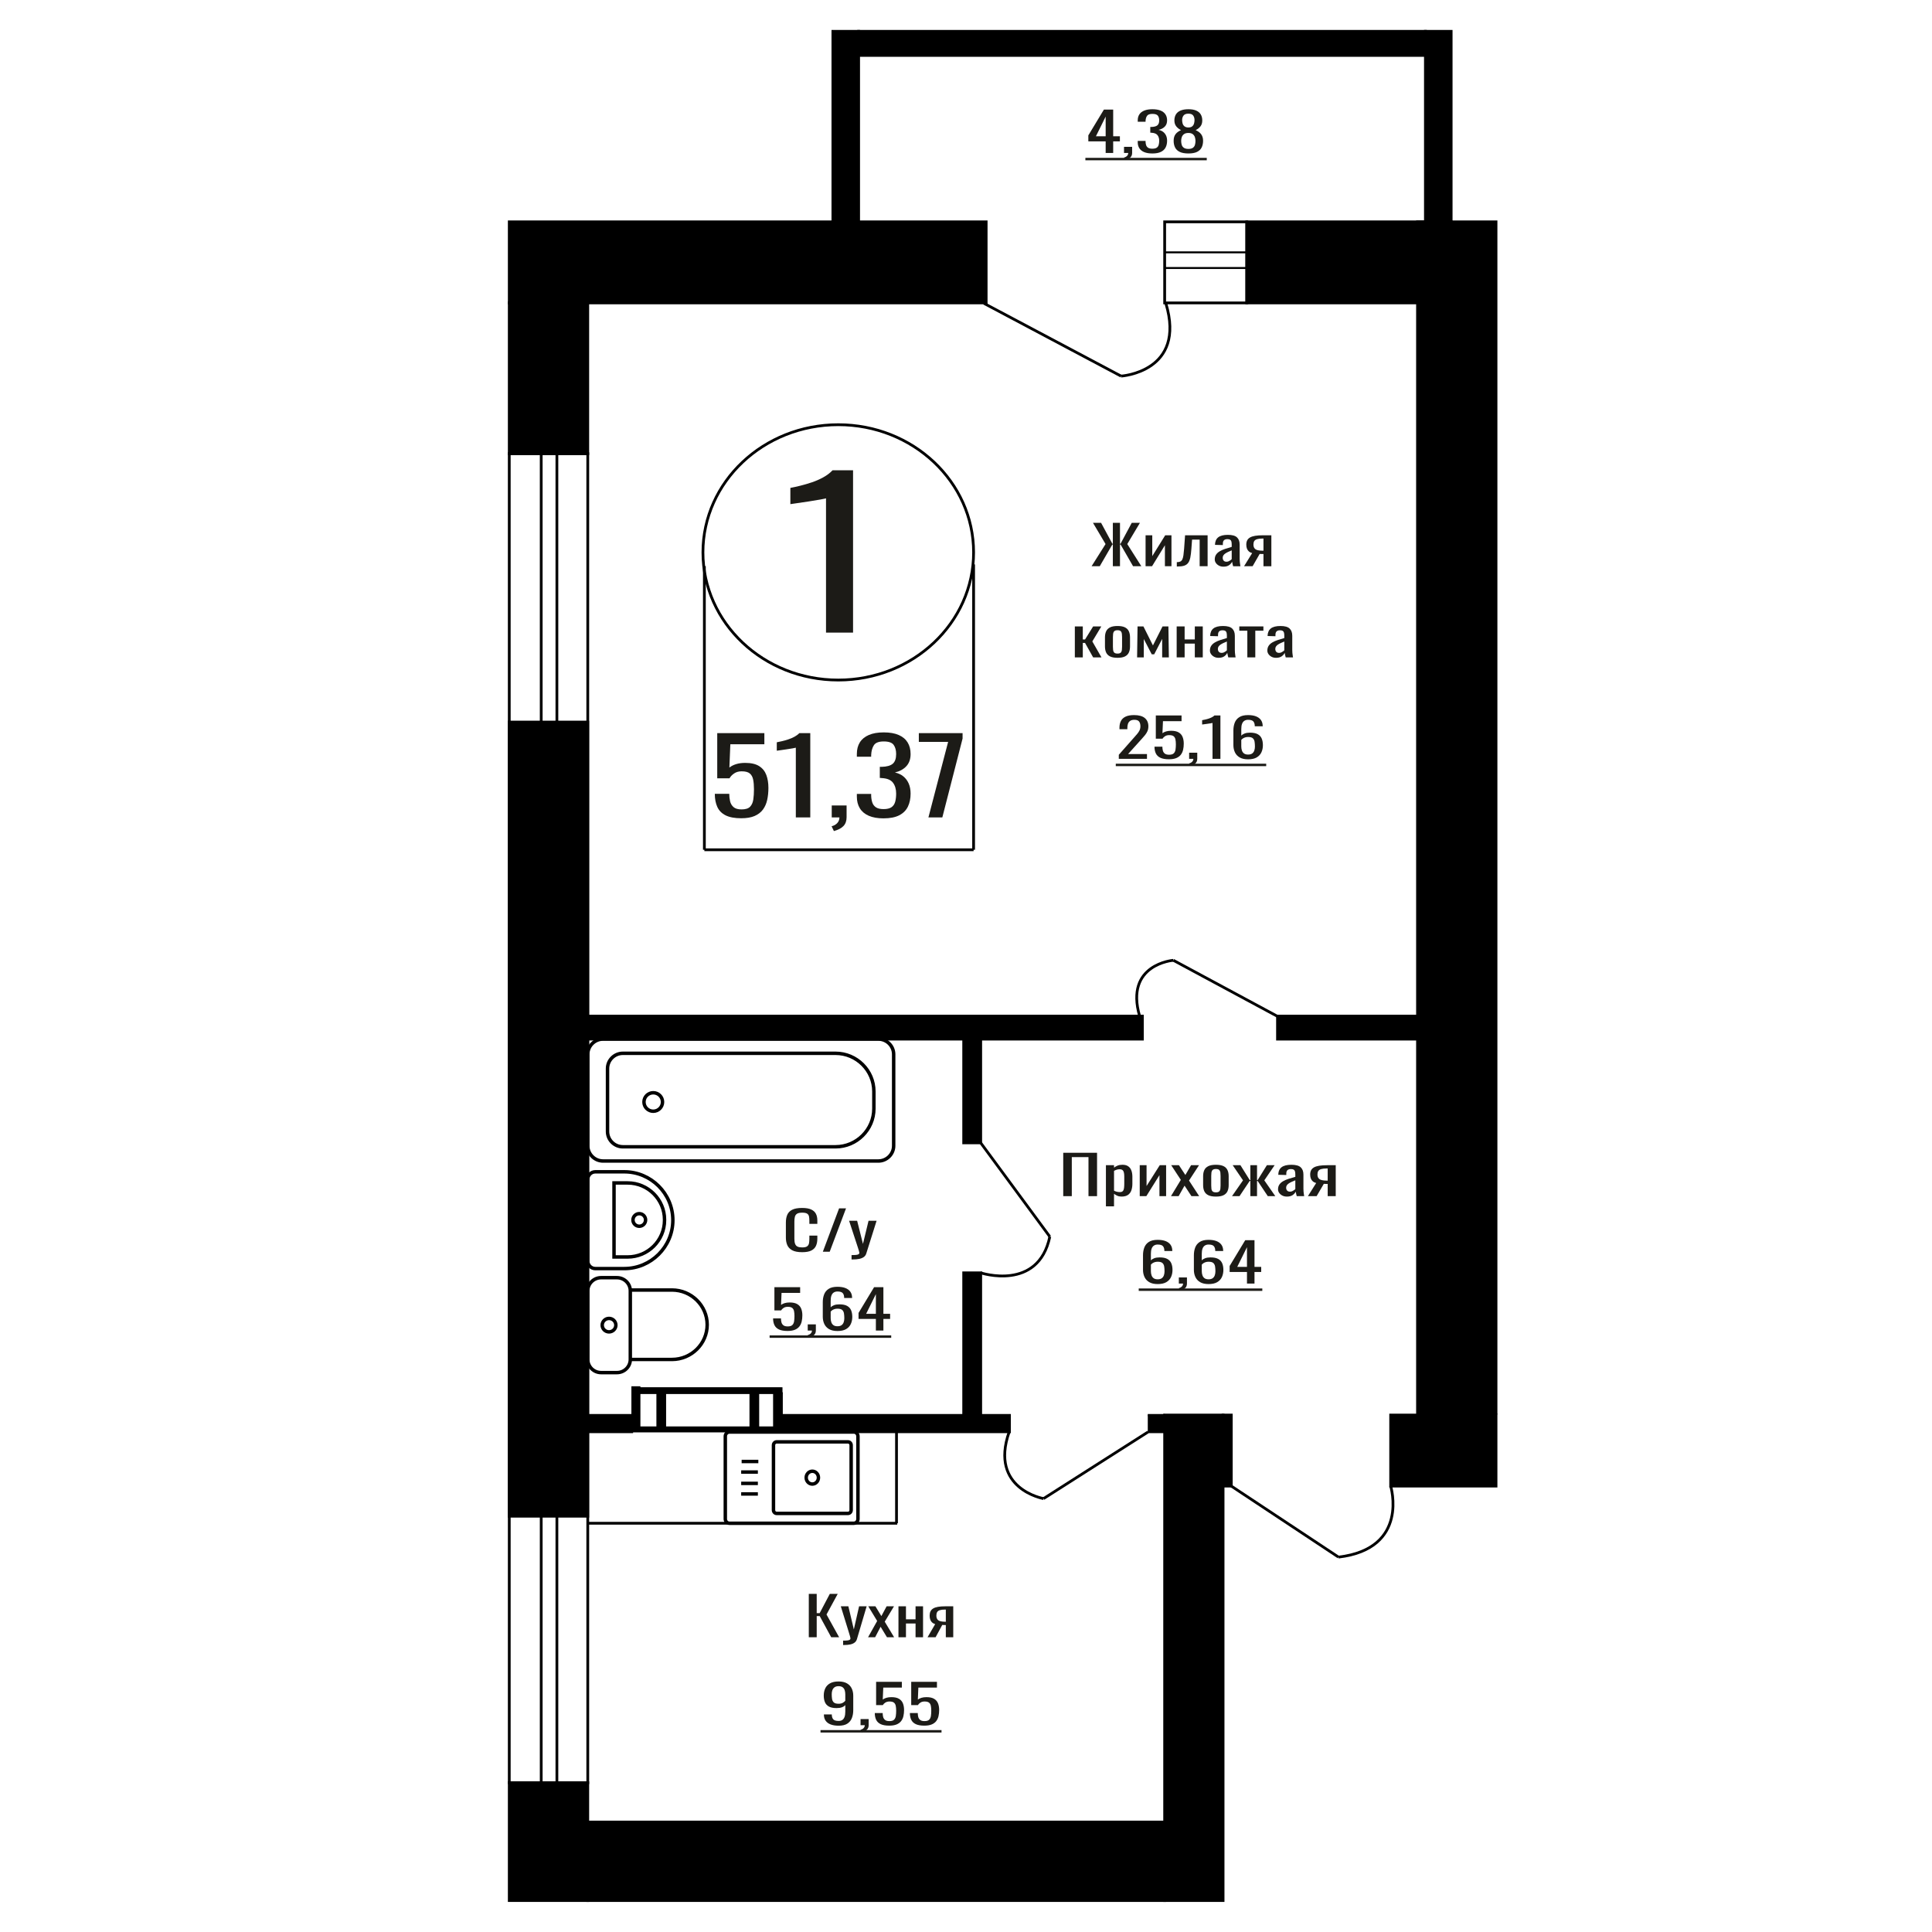 <?xml version="1.0" encoding="UTF-8"?>
<!DOCTYPE svg PUBLIC "-//W3C//DTD SVG 1.1//EN" "http://www.w3.org/Graphics/SVG/1.1/DTD/svg11.dtd">
<!-- Creator: CorelDRAW 2019 -->
<svg xmlns="http://www.w3.org/2000/svg" xml:space="preserve" width="140mm" height="140mm" version="1.1" style="shape-rendering:geometricPrecision; text-rendering:geometricPrecision; image-rendering:optimizeQuality; fill-rule:evenodd; clip-rule:evenodd"
viewBox="0 0 14000 14000"
 xmlns:xlink="http://www.w3.org/1999/xlink">
 <defs>
  <style type="text/css">
   <![CDATA[
    .str1 {stroke:black;stroke-width:25;stroke-miterlimit:22.926}
    .str0 {stroke:black;stroke-width:20;stroke-miterlimit:22.926}
    .fil1 {fill:none}
    .fil3 {fill:black}
    .fil2 {fill:#1C1B17}
    .fil0 {fill:#1C1B17;fill-rule:nonzero}
   ]]>
  </style>
 </defs>
 <g id="Слой_x0020_1">
  <polygon class="fil0" points="5860.81,11864.17 5860.81,11549.84 5918.17,11549.84 5918.17,11689.54 5939.49,11689.54 6013.1,11549.84 6070.47,11549.84 5989.24,11699.24 6080.62,11864.17 6023.26,11864.17 5940,11710.89 5918.17,11710.89 5918.17,11864.17 "/>
  <path id="1" class="fil0" d="M6109.54 11920.44l0 -31.82c13.2,0 23.69,-0.45 31.48,-1.36 7.78,-0.91 13.37,-2.59 16.76,-5.05 3.38,-2.45 5.07,-5.88 5.07,-10.28 0,-2.33 -1.19,-7.5 -3.56,-15.52 -2.37,-8.02 -4.9,-16.56 -7.61,-25.61l-58.88 -190.93 54.82 0 39.6 167.64 38.07 -167.64 54.83 0 -70.06 236.72c-3.05,10.86 -8.63,19.47 -16.75,25.8 -8.13,6.34 -18.53,10.93 -31.22,13.78 -12.69,2.85 -28.01,4.27 -45.94,4.27l-6.61 0z"/>
  <polygon id="2" class="fil0" points="6290.27,11864.17 6356.26,11746.2 6291.8,11639.87 6343.57,11639.87 6386.72,11710.89 6424.8,11639.87 6478.09,11639.87 6411.09,11751.24 6479.11,11864.17 6427.34,11864.17 6381.15,11788.11 6341.55,11864.17 "/>
  <polygon id="3" class="fil0" points="6510.6,11864.17 6510.6,11639.87 6564.92,11639.87 6564.92,11734.17 6634.46,11734.17 6634.46,11639.87 6688.77,11639.87 6688.77,11864.17 6634.46,11864.17 6634.46,11764.44 6564.92,11764.44 6564.92,11864.17 "/>
  <path id="4" class="fil0" d="M6721.27 11864.17l55.34 -95.07c-9.48,-2.85 -17.18,-7.12 -23.11,-12.81 -5.91,-5.69 -10.23,-12.68 -12.93,-20.96 -2.71,-8.27 -4.07,-17.59 -4.07,-27.94 0,-11.9 2.02,-22.12 6.09,-30.65 4.06,-8.54 10.49,-15.53 19.3,-20.96 8.79,-5.43 20.47,-9.44 35.02,-12.03 14.56,-2.59 32.49,-3.88 53.82,-3.88l56.85 0 0 224.3 -53.82 0 0 -88.48c-5.41,0 -9.98,-0.06 -13.7,-0.19 -3.72,-0.13 -7.78,-0.33 -12.19,-0.58l-48.22 89.25 -58.38 0zm126.41 -112.54c0.67,0 1.78,0 3.29,0 1.52,0 2.46,0 2.79,0l0 -88.09c-0.33,0 -1.27,0 -2.79,0 -1.51,0 -2.45,0 -2.78,0 -15.91,0 -28.52,1.49 -37.82,4.47 -9.31,2.97 -15.83,7.63 -19.56,13.97 -3.71,6.33 -5.57,14.81 -5.57,25.41 0,14.75 4.3,25.75 12.94,32.99 8.63,7.24 25.13,10.99 49.5,11.25z"/>
  <path class="fil0" d="M5985.58 4584.1l0 -973.05c-1.23,0.96 -14.96,3.87 -41.23,8.71 -26.26,4.84 -55.88,9.68 -88.85,14.52 -32.98,4.84 -62.29,9.2 -87.94,13.07 -25.65,3.88 -39.08,5.81 -40.3,5.81l0 -117.64c20.76,-3.87 44.88,-9.19 72.37,-15.97 27.47,-6.78 55.56,-15.01 84.26,-24.69 28.71,-9.68 56.19,-21.78 82.45,-36.31 26.25,-14.52 48.54,-31.46 66.87,-50.83l148.38 0 0 1176.38 -196.01 0z"/>
  <polygon class="fil0" points="7704.57,8667.77 7704.57,8353.44 7949.61,8353.44 7949.61,8667.77 7887.53,8667.77 7887.53,8384.87 7766.66,8384.87 7766.66,8667.77 "/>
  <path id="1" class="fil0" d="M8013.91 8741.5l0 -298.03 58.78 0 0 17.85c6.95,-5.69 15.38,-10.6 25.27,-14.74 9.89,-4.14 21.61,-6.21 35.16,-6.21 16.49,0 29.58,3.04 39.29,9.12 9.71,6.08 16.95,13.71 21.7,22.89 4.76,9.19 7.88,18.5 9.35,27.94 1.46,9.44 2.19,17.53 2.19,24.26l0 54.32c0,15.79 -2.19,30.73 -6.6,44.83 -4.38,14.09 -12.36,25.48 -23.89,34.14 -11.54,8.67 -27.76,13 -48.62,13 -11.36,0 -21.44,-2 -30.23,-6.01 -8.78,-4.01 -16.67,-8.6 -23.62,-13.78l0 90.42 -58.78 0zm101.09 -103.22c10.25,0 17.58,-2.65 21.97,-7.96 4.4,-5.3 7.15,-12.48 8.24,-21.54 1.1,-9.05 1.66,-19.01 1.66,-29.88l0 -54.32c0,-9.32 -0.74,-17.92 -2.21,-25.81 -1.46,-7.89 -4.58,-14.16 -9.33,-18.82 -4.77,-4.66 -12.28,-6.99 -22.53,-6.99 -7.7,0 -15.02,1.17 -21.99,3.5 -6.95,2.32 -12.99,5.04 -18.12,8.15l0 143.58c5.49,2.84 11.72,5.24 18.68,7.18 6.96,1.94 14.83,2.91 23.63,2.91z"/>
  <polygon id="2" class="fil0" points="8258.94,8667.77 8258.94,8443.47 8308.39,8443.47 8308.39,8594.43 8403.98,8443.47 8450.14,8443.47 8450.14,8667.77 8401.79,8667.77 8401.79,8515.65 8306.74,8667.77 "/>
  <polygon id="3" class="fil0" points="8485.29,8667.77 8556.72,8549.8 8486.95,8443.47 8542.99,8443.47 8589.68,8514.49 8630.9,8443.47 8688.58,8443.47 8616.06,8554.84 8689.69,8667.77 8633.65,8667.77 8583.65,8591.71 8540.8,8667.77 "/>
  <path id="4" class="fil0" d="M8811.12 8670.87c-23.44,0 -41.95,-3.36 -55.5,-10.09 -13.55,-6.72 -23.16,-16.29 -28.84,-28.71 -5.68,-12.42 -8.52,-27.04 -8.52,-43.85l0 -65.2c0,-16.81 2.84,-31.43 8.52,-43.85 5.68,-12.42 15.29,-21.99 28.84,-28.71 13.55,-6.73 32.06,-10.09 55.5,-10.09 23.43,0 41.84,3.36 55.22,10.09 13.37,6.72 22.89,16.29 28.57,28.71 5.68,12.42 8.51,27.04 8.51,43.85l0 65.2c0,16.81 -2.83,31.43 -8.51,43.85 -5.68,12.42 -15.2,21.99 -28.57,28.71 -13.38,6.73 -31.79,10.09 -55.22,10.09zm0 -30.65c11.36,0 19.31,-2.33 23.9,-6.99 4.57,-4.65 7.32,-10.8 8.24,-18.43 0.92,-7.63 1.38,-15.59 1.38,-23.87l0 -70.23c0,-8.54 -0.46,-16.56 -1.38,-24.06 -0.92,-7.51 -3.67,-13.65 -8.24,-18.44 -4.59,-4.78 -12.54,-7.18 -23.9,-7.18 -11.35,0 -19.41,2.4 -24.18,7.18 -4.76,4.79 -7.6,10.93 -8.51,18.44 -0.92,7.5 -1.37,15.52 -1.37,24.06l0 70.23c0,8.28 0.45,16.24 1.37,23.87 0.91,7.63 3.75,13.78 8.51,18.43 4.77,4.66 12.83,6.99 24.18,6.99z"/>
  <polygon id="5" class="fil0" points="8927.59,8667.77 9007.26,8553.29 8932.53,8443.47 8988.58,8443.47 9056.16,8551.35 9060.55,8551.35 9060.55,8443.47 9108.9,8443.47 9108.9,8551.35 9113.3,8551.35 9180.33,8443.47 9236.37,8443.47 9161.66,8553.29 9241.31,8667.77 9186.93,8667.77 9113.3,8557.56 9108.9,8557.56 9108.9,8667.77 9060.55,8667.77 9060.55,8557.56 9055.61,8557.56 8981.99,8667.77 "/>
  <path id="6" class="fil0" d="M9324.83 8670.87c-12.44,0 -23.43,-2.52 -32.96,-7.56 -9.53,-5.05 -17.03,-11.52 -22.53,-19.41 -5.49,-7.89 -8.24,-16.23 -8.24,-25.03 0,-13.97 3.3,-25.74 9.89,-35.31 6.59,-9.57 15.66,-17.66 27.2,-24.25 11.53,-6.6 24.9,-12.36 40.11,-17.27 15.2,-4.92 31.23,-9.7 48.08,-14.36l0 -15.91c0,-9.05 -0.74,-16.56 -2.21,-22.51 -1.46,-5.95 -4.49,-10.41 -9.06,-13.39 -4.58,-2.97 -11.44,-4.46 -20.6,-4.46 -8.06,0 -14.56,1.3 -19.51,3.88 -4.94,2.59 -8.51,6.28 -10.71,11.06 -2.21,4.79 -3.3,10.41 -3.3,16.88l0 11.26 -58.24 -1.56c0.73,-24.83 8.79,-43.14 24.18,-54.91 15.38,-11.77 39.19,-17.65 71.43,-17.65 31.49,0 53.84,6.08 67.02,18.24 13.19,12.15 19.78,29.75 19.78,52.77l0 102.45c0,6.98 0.27,13.71 0.82,20.18 0.56,6.47 1.29,12.48 2.2,18.04 0.92,5.57 1.74,10.8 2.48,15.72l-53.85 0c-1.1,-4.14 -2.48,-9.38 -4.12,-15.72 -1.65,-6.33 -2.84,-12.09 -3.57,-17.27 -3.66,8.8 -10.71,17.01 -21.15,24.65 -10.45,7.63 -24.82,11.44 -43.14,11.44zm23.08 -35.7c5.86,0 11.35,-1.16 16.48,-3.49 5.14,-2.33 9.71,-4.98 13.75,-7.95 4.02,-2.98 6.77,-5.37 8.24,-7.18l0 -63.65c-9.16,3.63 -17.77,7.25 -25.83,10.87 -8.05,3.62 -15.1,7.44 -21.15,11.45 -6.05,4.01 -10.8,8.54 -14.29,13.58 -3.48,5.04 -5.22,10.8 -5.22,17.27 0,9.05 2.38,16.17 7.15,21.34 4.76,5.18 11.71,7.76 20.87,7.76z"/>
  <path id="7" class="fil0" d="M9477.57 8667.77l59.89 -95.07c-10.25,-2.85 -18.59,-7.12 -25,-12.81 -6.4,-5.69 -11.07,-12.68 -14,-20.96 -2.94,-8.27 -4.41,-17.59 -4.41,-27.94 0,-11.9 2.2,-22.12 6.6,-30.65 4.39,-8.54 11.36,-15.53 20.88,-20.96 9.52,-5.43 22.16,-9.44 37.91,-12.03 15.75,-2.59 35.17,-3.88 58.24,-3.88l61.54 0 0 224.3 -58.25 0 0 -88.48c-5.86,0 -10.8,-0.06 -14.83,-0.19 -4.03,-0.13 -8.42,-0.33 -13.19,-0.58l-52.19 89.25 -63.19 0zm136.81 -112.54c0.73,0 1.93,0 3.57,0 1.65,0 2.66,0 3.02,0l0 -88.09c-0.36,0 -1.37,0 -3.02,0 -1.64,0 -2.66,0 -3.01,0 -17.22,0 -30.87,1.49 -40.94,4.47 -10.08,2.97 -17.13,7.63 -21.16,13.97 -4.02,6.33 -6.03,14.81 -6.03,25.41 0,14.75 4.65,25.75 14,32.99 9.34,7.24 27.2,10.99 53.57,11.25z"/>
  <ellipse class="fil1 str0" cx="6074.41" cy="4002.72" rx="980.65" ry="925.11"/>
  <line class="fil1 str0" x1="5104.15" y1="4102.38" x2="5104.15" y2= "6157.77" />
  <line class="fil1 str0" x1="7055.07" y1="4089.65" x2="7055.07" y2= "6157.76" />
  <line class="fil1 str0" x1="5104.15" y1="6157.76" x2="7055.07" y2= "6157.76" />
  <path class="fil0" d="M5371.54 5929.4c-47.62,0 -85.45,-7.04 -113.51,-21.11 -28.05,-14.08 -48.11,-34.44 -60.17,-61.09 -12.07,-26.64 -18.1,-58.31 -18.1,-95.01l104.69 0c0,18.1 1.96,35.82 5.88,53.16 3.9,17.35 12.22,31.67 24.95,42.99 12.71,11.31 32.13,16.96 58.22,16.96 28.7,0 49.24,-6.41 61.64,-19.23 12.39,-12.82 20.22,-30.16 23.47,-52.03 3.27,-21.87 4.91,-46.63 4.91,-74.28 0,-27.65 -1.96,-51.15 -5.88,-70.51 -3.92,-19.35 -12.07,-34.19 -24.46,-44.49 -12.39,-10.31 -31.97,-15.46 -58.71,-15.46 -21.52,0 -39.79,5.15 -54.79,15.46 -15,10.3 -26.09,21.99 -33.27,35.06l-89.03 0 0 -327.28 341.47 0 0 80.69 -246.56 0 -6.85 168.92c13.04,-10.56 29.18,-18.85 48.43,-24.88 19.24,-6.04 41.25,-9.05 66.04,-9.05 43.06,0 76.82,7.79 101.27,23.37 24.46,15.59 41.74,36.96 51.86,64.1 10.11,27.15 15.16,58.32 15.16,93.51 0,31.17 -2.93,60.21 -8.8,87.1 -5.88,26.9 -16.14,50.28 -30.83,70.13 -14.67,19.86 -34.73,35.32 -60.16,46.38 -25.44,11.06 -57.74,16.59 -96.87,16.59z"/>
  <path id="1" class="fil0" d="M5766.83 5923.37l0 -505.25c-0.65,0.5 -7.99,2.01 -22,4.52 -14.03,2.51 -29.86,5.03 -47.47,7.54 -17.6,2.52 -33.26,4.78 -46.97,6.79 -13.68,2.01 -20.86,3.02 -21.52,3.02l0 -61.09c11.09,-2.01 23.98,-4.77 38.65,-8.29 14.68,-3.52 29.69,-7.8 45.01,-12.82 15.33,-5.03 30.01,-11.31 44.03,-18.86 14.02,-7.54 25.93,-16.33 35.72,-26.39l79.25 0 0 610.83 -104.7 0z"/>
  <path id="2" class="fil0" d="M6042.76 6022.16l-16.64 -34.69c17.62,-4.53 31.48,-12.44 41.59,-23.76 10.12,-11.31 15.16,-24.76 15.16,-40.34l-55.76 0 0 -86.72 107.62 0 0 85.21c0,26.65 -7.49,47.89 -22.49,63.72 -15.02,15.84 -38.16,28.03 -69.48,36.58z"/>
  <path id="3" class="fil0" d="M6402.83 5930.16c-43.05,0 -78.92,-6.29 -107.62,-18.86 -28.7,-12.56 -50.23,-30.66 -64.59,-54.29 -14.35,-23.63 -21.53,-51.53 -21.53,-83.71l0 -20.36 103.73 0c0,2.01 0,4.15 0,6.41 0,2.26 0,4.65 0,7.17 0.64,18.09 3.42,34.43 8.31,49.01 4.89,14.58 13.7,26.14 26.42,34.69 12.71,8.55 31.15,12.82 55.28,12.82 25.45,0 44.69,-4.65 57.73,-13.95 13.05,-9.3 21.85,-22.5 26.42,-39.59 4.56,-17.09 6.85,-36.7 6.85,-58.82 0,-32.18 -7.67,-58.44 -22.99,-78.81 -15.34,-20.36 -42.24,-31.54 -80.73,-33.55 -1.95,-0.51 -4.4,-0.76 -7.33,-0.76 -2.94,0 -5.39,0 -7.35,0l0 -80.69c1.96,0 4.24,0 6.85,0 2.61,0 4.89,0 6.85,0 37.19,-1 63.93,-8.54 80.24,-22.62 16.31,-14.08 24.46,-37.45 24.46,-70.13 0,-27.65 -6.04,-49.77 -18.1,-66.36 -12.07,-16.6 -36.05,-24.89 -71.92,-24.89 -35.88,0 -59.69,9.17 -71.43,27.52 -11.74,18.35 -18.25,41.86 -19.56,70.51 0,2.01 0,4.15 0,6.41 0,2.27 0,4.4 0,6.41l-103.73 0 0 -20.36c0,-32.68 7.18,-60.58 21.53,-83.7 14.36,-23.13 36.04,-40.98 65.07,-53.55 29.04,-12.56 65.07,-18.85 108.12,-18.85 43.71,0 79.91,6.29 108.61,18.85 28.7,12.57 50.23,30.55 64.58,53.92 14.35,23.38 21.52,51.41 21.52,84.09 0,36.7 -10.27,66.11 -30.81,88.23 -20.56,22.12 -48.11,37.2 -82.69,45.24 24.13,5.53 44.53,15.09 61.16,28.66 16.64,13.57 29.51,30.79 38.64,51.66 9.13,20.86 13.7,45.12 13.7,72.77 0,36.2 -6.52,67.74 -19.56,94.64 -13.06,26.9 -33.92,47.76 -62.63,62.59 -28.7,14.83 -66.53,22.25 -113.5,22.25z"/>
  <polygon id="4" class="fil0" points="6727.67,5923.37 6870.53,5375.89 6658.21,5375.89 6658.21,5312.54 6975.22,5312.54 6975.22,5351.75 6828.46,5923.37 "/>
  <path class="fil0" d="M8388.96 9304.86c-24.94,0 -45.23,-4.59 -60.92,-13.77 -15.67,-9.19 -27.15,-21.61 -34.46,-37.26 -7.3,-15.65 -10.95,-33.05 -10.95,-52.19l0 -105.94c0,-20.44 3.21,-39.07 9.61,-55.88 6.42,-16.82 17.36,-30.27 32.87,-40.36 15.49,-10.09 36.78,-15.14 63.85,-15.14 22.44,0 41.42,2.98 56.91,8.93 15.49,5.95 27.43,14.62 35.8,26 8.37,11.38 12.74,25.22 13.1,41.52 0,0.52 0.08,1.23 0.26,2.14 0.18,0.9 0.27,1.74 0.27,2.52l-57.72 0c0,-15.26 -3.37,-26.91 -10.15,-34.93 -6.76,-8.02 -19.59,-12.03 -38.47,-12.03 -10.33,0 -19.24,2.4 -26.71,7.18 -7.48,4.79 -13.1,12.1 -16.84,21.93 -3.74,9.83 -5.61,22.51 -5.61,38.03l0 47.73c5.7,-6.47 13.8,-11.71 24.32,-15.72 10.51,-4.01 23.42,-6.01 38.73,-6.01 23.87,0 42.58,3.75 56.12,11.25 13.53,7.5 23.14,18.05 28.84,31.63 5.7,13.58 8.55,29.56 8.55,47.92 0,18.89 -3.56,36.09 -10.68,51.62 -7.12,15.52 -18.52,27.87 -34.21,37.06 -15.67,9.18 -36.5,13.77 -62.51,13.77zm0 -34.53c12.82,0 22.8,-2.66 29.92,-7.96 7.13,-5.3 12.2,-12.35 15.23,-21.15 3.03,-8.8 4.54,-18.37 4.54,-28.72 0,-12.41 -0.79,-23.93 -2.4,-34.53 -1.6,-10.61 -5.79,-19.08 -12.55,-25.42 -6.77,-6.34 -18.35,-9.51 -34.74,-9.51 -7.84,0 -14.95,1.04 -21.37,3.11 -6.42,2.07 -11.94,4.72 -16.57,7.95 -4.62,3.24 -8.37,6.66 -11.22,10.28l0 46.96c0,10.61 1.52,20.44 4.55,29.49 3.02,9.06 8.09,16.24 15.23,21.54 7.11,5.3 16.92,7.96 29.38,7.96z"/>
  <path id="1" class="fil0" d="M8550.86 9352.21l-9.08 -17.85c9.62,-2.33 17.18,-6.41 22.7,-12.23 5.52,-5.82 8.29,-12.74 8.29,-20.76l-30.46 0 0 -44.63 58.79 0 0 43.85c0,13.72 -4.11,24.65 -12.3,32.79 -8.19,8.15 -20.83,14.43 -37.94,18.83z"/>
  <path id="2" class="fil0" d="M8757.66 9304.86c-24.94,0 -45.23,-4.59 -60.92,-13.77 -15.67,-9.19 -27.15,-21.61 -34.46,-37.26 -7.3,-15.65 -10.95,-33.05 -10.95,-52.19l0 -105.94c0,-20.44 3.21,-39.07 9.61,-55.88 6.42,-16.82 17.36,-30.27 32.87,-40.36 15.49,-10.09 36.78,-15.14 63.85,-15.14 22.44,0 41.42,2.98 56.91,8.93 15.49,5.95 27.43,14.62 35.8,26 8.37,11.38 12.74,25.22 13.1,41.52 0,0.52 0.08,1.23 0.26,2.14 0.18,0.9 0.27,1.74 0.27,2.52l-57.72 0c0,-15.26 -3.37,-26.91 -10.15,-34.93 -6.76,-8.02 -19.59,-12.03 -38.47,-12.03 -10.33,0 -19.24,2.4 -26.71,7.18 -7.48,4.79 -13.1,12.1 -16.84,21.93 -3.74,9.83 -5.61,22.51 -5.61,38.03l0 47.73c5.7,-6.47 13.8,-11.71 24.32,-15.72 10.51,-4.01 23.42,-6.01 38.73,-6.01 23.87,0 42.58,3.75 56.11,11.25 13.54,7.5 23.15,18.05 28.85,31.63 5.7,13.58 8.55,29.56 8.55,47.92 0,18.89 -3.56,36.09 -10.68,51.62 -7.12,15.52 -18.52,27.87 -34.21,37.06 -15.67,9.18 -36.5,13.77 -62.51,13.77zm0 -34.53c12.82,0 22.8,-2.66 29.92,-7.96 7.13,-5.3 12.2,-12.35 15.23,-21.15 3.03,-8.8 4.54,-18.37 4.54,-28.72 0,-12.41 -0.79,-23.93 -2.41,-34.53 -1.59,-10.61 -5.78,-19.08 -12.54,-25.42 -6.77,-6.34 -18.35,-9.51 -34.74,-9.51 -7.84,0 -14.95,1.04 -21.37,3.11 -6.42,2.07 -11.94,4.72 -16.57,7.95 -4.62,3.24 -8.37,6.66 -11.22,10.28l0 46.96c0,10.61 1.52,20.44 4.55,29.49 3.02,9.06 8.09,16.24 15.22,21.54 7.12,5.3 16.93,7.96 29.39,7.96z"/>
  <path id="3" class="fil0" d="M9036.06 9301.37l0 -84.21 -125.58 0 0 -43.46 112.74 -186.66 67.34 0 0 193.26 48.62 0 0 36.86 -48.62 0 0 84.21 -54.5 0zm-70.55 -121.07l70.55 0 0 -142.81 -70.55 142.81z"/>
  <polygon id="4" class="fil2" points="8251.63,9336.65 9147.19,9336.65 9147.19,9354.29 8251.63,9354.29 "/>
  <path class="fil0" d="M5812.53 9073.84c-30.96,0 -55,-4.65 -72.1,-13.97 -17.11,-9.31 -29,-21.86 -35.65,-37.64 -6.67,-15.78 -10,-33.37 -10,-52.78l0 -110.98c0,-21.21 3.33,-39.71 10,-55.49 6.65,-15.78 18.54,-28.01 35.65,-36.68 17.1,-8.66 41.14,-13 72.1,-13 27.38,0 49.07,3.63 65.1,10.87 16.02,7.24 27.55,17.59 34.56,31.05 7.03,13.45 10.54,29.62 10.54,48.5l0 24.84 -57.79 0 0 -22.12c0,-11.64 -0.82,-21.93 -2.44,-30.85 -1.61,-8.93 -6.03,-15.85 -13.24,-20.76 -7.19,-4.92 -19.26,-7.38 -36.19,-7.38 -17.28,0 -29.88,2.66 -37.8,7.96 -7.92,5.3 -13.06,12.81 -15.4,22.51 -2.34,9.7 -3.5,21.02 -3.5,33.95l0 124.57c0,15.78 1.79,28.26 5.4,37.45 3.59,9.18 9.53,15.71 17.81,19.59 8.29,3.88 19.45,5.83 33.49,5.83 16.57,0 28.46,-2.66 35.65,-7.96 7.21,-5.3 11.71,-12.61 13.52,-21.93 1.79,-9.31 2.7,-20.17 2.7,-32.59l0 -23.29 57.79 0 0 23.29c0,19.14 -3.24,36.02 -9.73,50.64 -6.47,14.62 -17.63,26 -33.49,34.15 -15.84,8.15 -38.17,12.22 -66.98,12.22z"/>
  <polygon id="1" class="fil0" points="5962.69,9070.35 6080.45,8756.02 6130.69,8756.02 6012.4,9070.35 "/>
  <path id="2" class="fil0" d="M6170.65 9126.62l0 -31.82c14.05,0 25.21,-0.45 33.49,-1.36 8.29,-0.91 14.23,-2.59 17.83,-5.05 3.61,-2.45 5.41,-5.88 5.41,-10.28 0,-2.33 -1.27,-7.5 -3.79,-15.52 -2.52,-8.02 -5.22,-16.56 -8.1,-25.61l-62.65 -190.93 58.33 0 42.14 167.64 40.5 -167.64 58.34 0 -74.54 236.72c-3.24,10.86 -9.19,19.47 -17.83,25.8 -8.64,6.34 -19.71,10.93 -33.21,13.78 -13.5,2.85 -29.8,4.27 -48.89,4.27l-7.03 0z"/>
  <path class="fil1 str1" d="M4259.17 9851.15l0 -497.27c0,-52.39 43.49,-95.26 96.66,-95.26l114.93 0c53.17,0 96.67,42.87 96.67,95.26l0 497.27c0,52.39 -43.5,95.26 -96.67,95.26l-114.93 0c-53.17,0 -96.66,-42.87 -96.66,-95.26zm308.26 0l0 -503.21 301.8 0c140.43,0 255.32,113.21 255.32,251.6l0 0c0,138.39 -114.89,251.61 -255.32,251.61l-301.8 0zm-203.61 -248.63c0,-26.93 22.15,-48.76 49.48,-48.76 27.33,0 49.48,21.83 49.48,48.76 0,26.93 -22.15,48.76 -49.48,48.76 -27.33,0 -49.48,-21.83 -49.48,-48.76z"/>
  <path class="fil1 str1" d="M6187.64 10377.09l-902.36 0c-16.19,0 -29.44,13.88 -29.44,30.84l0 599.26c0,16.96 13.25,30.84 29.44,30.84l902.36 0c16.19,0 29.44,-13.88 29.44,-30.84l0 -599.26c0,-16.96 -13.25,-30.84 -29.44,-30.84zm-42.91 71.18l-516.72 0c-12.7,0 -23.09,10.88 -23.09,24.19l0 470.19c0,13.31 10.39,24.2 23.09,24.2l516.72 0c12.71,0 23.1,-10.89 23.1,-24.2l0 -470.19c0,-13.31 -10.39,-24.19 -23.1,-24.19zm-258.36 212.78c-24.52,0 -44.39,20.82 -44.39,46.51 0,25.69 19.87,46.51 44.39,46.51 24.52,0 44.39,-20.82 44.39,-46.51 0,-25.69 -19.87,-46.51 -44.39,-46.51zm-391.19 -70.42l-121 0m117.64 76.53l-121 0m121 82l-121 0m121 76.53l-121 0"/>
  <path class="fil0" d="M8107.24 5498.86l0 -29.49 110.07 -124.57c8.19,-9.31 15.77,-17.98 22.71,-26 6.95,-8.02 12.65,-16.49 17.1,-25.42 4.46,-8.92 6.68,-19.21 6.68,-30.85 0,-14.49 -3.21,-25.87 -9.61,-34.15 -6.42,-8.28 -17.64,-12.42 -33.67,-12.42 -13.54,0 -24.04,2.72 -31.53,8.15 -7.48,5.44 -12.64,12.55 -15.49,21.35 -2.85,8.79 -4.27,18.24 -4.27,28.33l0 10.47 -57.19 0 0 -10.86c0,-18.89 3.49,-35.12 10.43,-48.7 6.94,-13.59 18.16,-24.13 33.66,-31.63 15.49,-7.5 36.07,-11.26 61.72,-11.26 34.9,0 60.92,7.18 78.02,21.54 17.09,14.36 25.64,34.22 25.64,59.57 0,13.45 -2.22,25.22 -6.68,35.31 -4.45,10.09 -10.25,19.54 -17.36,28.33 -7.12,8.8 -14.97,17.85 -23.51,27.17l-99.39 110.2 136.79 0 0 34.93 -204.12 0z"/>
  <path id="1" class="fil0" d="M8470.59 5501.96c-26.01,0 -46.66,-3.62 -61.99,-10.86 -15.31,-7.24 -26.27,-17.72 -32.85,-31.43 -6.6,-13.72 -9.89,-30.01 -9.89,-48.9l57.17 0c0,9.31 1.08,18.43 3.21,27.36 2.13,8.92 6.68,16.3 13.63,22.12 6.94,5.82 17.55,8.73 31.78,8.73 15.69,0 26.91,-3.3 33.67,-9.9 6.77,-6.59 11.04,-15.52 12.83,-26.77 1.78,-11.26 2.67,-24 2.67,-38.23 0,-14.23 -1.07,-26.32 -3.2,-36.28 -2.14,-9.96 -6.6,-17.59 -13.36,-22.9 -6.77,-5.3 -17.46,-7.95 -32.07,-7.95 -11.75,0 -21.73,2.65 -29.92,7.95 -8.19,5.31 -14.25,11.32 -18.16,18.05l-48.64 0 0 -168.42 186.5 0 0 41.52 -134.66 0 -3.74 86.93c7.12,-5.43 15.94,-9.7 26.45,-12.81 10.51,-3.1 22.53,-4.65 36.06,-4.65 23.52,0 41.96,4.01 55.32,12.03 13.35,8.02 22.79,19.01 28.31,32.98 5.52,13.97 8.29,30.01 8.29,48.12 0,16.04 -1.61,30.98 -4.81,44.82 -3.21,13.84 -8.83,25.87 -16.84,36.09 -8.01,10.22 -18.96,18.18 -32.85,23.87 -13.9,5.69 -31.54,8.53 -52.91,8.53z"/>
  <path id="2" class="fil0" d="M8625.56 5549.7l-9.09 -17.85c9.62,-2.33 17.18,-6.41 22.71,-12.23 5.52,-5.82 8.29,-12.74 8.29,-20.76l-30.46 0 0 -44.63 58.78 0 0 43.85c0,13.72 -4.1,24.65 -12.3,32.79 -8.19,8.15 -20.83,14.43 -37.93,18.83z"/>
  <path id="3" class="fil0" d="M8786.4 5498.86l0 -260c-0.36,0.26 -4.36,1.03 -12.02,2.33 -7.67,1.29 -16.3,2.59 -25.91,3.88 -9.63,1.29 -18.18,2.46 -25.66,3.49 -7.47,1.04 -11.4,1.55 -11.76,1.55l0 -31.43c6.06,-1.03 13.1,-2.46 21.11,-4.27 8.02,-1.81 16.21,-4.01 24.58,-6.59 8.37,-2.59 16.39,-5.83 24.04,-9.71 7.67,-3.88 14.17,-8.4 19.52,-13.58l43.27 0 0 314.33 -57.17 0z"/>
  <path id="4" class="fil0" d="M9043.95 5502.35c-24.93,0 -45.23,-4.59 -60.91,-13.77 -15.67,-9.19 -27.16,-21.61 -34.47,-37.26 -7.3,-15.65 -10.95,-33.05 -10.95,-52.19l0 -105.94c0,-20.44 3.21,-39.07 9.61,-55.88 6.42,-16.82 17.37,-30.27 32.87,-40.36 15.49,-10.09 36.78,-15.14 63.85,-15.14 22.45,0 41.42,2.98 56.91,8.93 15.49,5.95 27.43,14.62 35.8,26 8.38,11.38 12.74,25.22 13.1,41.52 0,0.52 0.08,1.23 0.26,2.14 0.18,0.9 0.28,1.74 0.28,2.52l-57.73 0c0,-15.26 -3.37,-26.91 -10.14,-34.93 -6.77,-8.02 -19.6,-12.03 -38.48,-12.03 -10.32,0 -19.23,2.4 -26.71,7.18 -7.48,4.79 -13.1,12.1 -16.84,21.93 -3.73,9.83 -5.61,22.51 -5.61,38.03l0 47.73c5.71,-6.47 13.8,-11.71 24.32,-15.72 10.51,-4.01 23.42,-6.01 38.74,-6.01 23.86,0 42.57,3.75 56.11,11.25 13.53,7.5 23.15,18.05 28.85,31.63 5.7,13.58 8.55,29.56 8.55,47.92 0,18.89 -3.57,36.09 -10.69,51.62 -7.12,15.52 -18.52,27.87 -34.2,37.06 -15.67,9.18 -36.51,13.77 -62.52,13.77zm0 -34.53c12.82,0 22.81,-2.66 29.92,-7.96 7.14,-5.3 12.2,-12.35 15.23,-21.15 3.03,-8.8 4.55,-18.37 4.55,-28.72 0,-12.41 -0.8,-23.93 -2.41,-34.53 -1.6,-10.61 -5.79,-19.08 -12.55,-25.42 -6.77,-6.34 -18.35,-9.51 -34.74,-9.51 -7.83,0 -14.95,1.04 -21.37,3.11 -6.41,2.07 -11.94,4.72 -16.56,7.95 -4.63,3.24 -8.38,6.66 -11.23,10.28l0 46.96c0,10.61 1.52,20.44 4.55,29.49 3.03,9.06 8.1,16.24 15.23,21.54 7.12,5.3 16.92,7.96 29.38,7.96z"/>
  <polygon id="5" class="fil2" points="8085.33,5534.14 9175.4,5534.14 9175.4,5551.78 8085.33,5551.78 "/>
  <path class="fil1 str1" d="M4402.31 8199.41l0 -456.13c0,-60.86 49.97,-110.65 111.04,-110.65l1541.48 0c152.69,0 277.62,124.48 277.62,276.62l0 124.19c0,152.14 -124.93,276.61 -277.62,276.61l-1541.48 0c-61.07,0 -111.04,-49.78 -111.04,-110.64zm-143.14 103.03l0 -662.18c0,-60.86 49.98,-110.65 111.04,-110.65l1994.63 0c61.08,0 111.05,49.79 111.05,110.65l0 662.18c0,60.85 -49.97,110.64 -111.05,110.64l-1994.63 0c-61.06,0 -111.04,-49.79 -111.04,-110.64zm407.23 -316.99c0,-37.02 30.12,-67.03 67.28,-67.03 37.15,0 67.28,30.01 67.28,67.03 0,37.02 -30.13,67.04 -67.28,67.04 -37.16,0 -67.28,-30.02 -67.28,-67.04z"/>
  <path class="fil0" d="M5706.77 9644.67c-26.01,0 -46.66,-3.62 -61.99,-10.86 -15.31,-7.24 -26.27,-17.72 -32.85,-31.43 -6.6,-13.72 -9.89,-30.01 -9.89,-48.9l57.17 0c0,9.31 1.08,18.43 3.21,27.36 2.13,8.92 6.68,16.3 13.63,22.12 6.94,5.82 17.55,8.73 31.78,8.73 15.69,0 26.91,-3.3 33.67,-9.9 6.77,-6.59 11.04,-15.52 12.83,-26.77 1.78,-11.26 2.67,-24 2.67,-38.23 0,-14.23 -1.07,-26.32 -3.2,-36.28 -2.14,-9.96 -6.6,-17.59 -13.36,-22.9 -6.77,-5.3 -17.46,-7.95 -32.07,-7.95 -11.75,0 -21.73,2.65 -29.92,7.95 -8.19,5.31 -14.25,11.32 -18.16,18.05l-48.64 0 0 -168.42 186.5 0 0 41.52 -134.66 0 -3.74 86.93c7.12,-5.43 15.94,-9.7 26.45,-12.81 10.51,-3.1 22.53,-4.65 36.06,-4.65 23.52,0 41.96,4.01 55.32,12.03 13.35,8.02 22.79,19.01 28.31,32.98 5.52,13.97 8.29,30.01 8.29,48.12 0,16.04 -1.61,30.98 -4.81,44.82 -3.21,13.84 -8.83,25.87 -16.84,36.09 -8.01,10.22 -18.96,18.18 -32.85,23.87 -13.9,5.69 -31.54,8.53 -52.91,8.53z"/>
  <path id="1" class="fil0" d="M5861.74 9692.41l-9.09 -17.85c9.62,-2.33 17.18,-6.41 22.71,-12.23 5.52,-5.82 8.29,-12.74 8.29,-20.76l-30.46 0 0 -44.63 58.78 0 0 43.85c0,13.72 -4.1,24.65 -12.3,32.79 -8.19,8.15 -20.83,14.43 -37.93,18.83z"/>
  <path id="2" class="fil0" d="M6068.53 9645.06c-24.93,0 -45.23,-4.59 -60.92,-13.77 -15.67,-9.19 -27.15,-21.61 -34.46,-37.26 -7.3,-15.65 -10.95,-33.05 -10.95,-52.19l0 -105.94c0,-20.44 3.21,-39.07 9.61,-55.88 6.42,-16.82 17.37,-30.27 32.87,-40.36 15.49,-10.09 36.78,-15.14 63.85,-15.14 22.45,0 41.42,2.98 56.91,8.93 15.49,5.95 27.43,14.62 35.8,26 8.38,11.38 12.74,25.22 13.1,41.52 0,0.52 0.08,1.23 0.26,2.14 0.18,0.9 0.28,1.74 0.28,2.52l-57.73 0c0,-15.26 -3.37,-26.91 -10.14,-34.93 -6.77,-8.02 -19.6,-12.03 -38.48,-12.03 -10.32,0 -19.23,2.4 -26.71,7.18 -7.48,4.79 -13.1,12.1 -16.84,21.93 -3.73,9.83 -5.61,22.51 -5.61,38.03l0 47.73c5.7,-6.47 13.8,-11.71 24.32,-15.72 10.51,-4.01 23.42,-6.01 38.74,-6.01 23.86,0 42.57,3.75 56.11,11.25 13.53,7.5 23.14,18.05 28.85,31.63 5.7,13.58 8.55,29.56 8.55,47.92 0,18.89 -3.57,36.09 -10.69,51.62 -7.12,15.52 -18.52,27.87 -34.2,37.06 -15.67,9.18 -36.51,13.77 -62.52,13.77zm0 -34.53c12.82,0 22.81,-2.66 29.92,-7.96 7.14,-5.3 12.2,-12.35 15.23,-21.15 3.03,-8.8 4.55,-18.37 4.55,-28.72 0,-12.41 -0.8,-23.93 -2.41,-34.53 -1.6,-10.61 -5.79,-19.08 -12.55,-25.42 -6.77,-6.34 -18.35,-9.51 -34.74,-9.51 -7.83,0 -14.95,1.04 -21.37,3.11 -6.42,2.07 -11.94,4.72 -16.56,7.95 -4.63,3.24 -8.38,6.66 -11.23,10.28l0 46.96c0,10.61 1.52,20.44 4.55,29.49 3.03,9.06 8.09,16.24 15.23,21.54 7.12,5.3 16.92,7.96 29.38,7.96z"/>
  <path id="3" class="fil0" d="M6346.93 9641.57l0 -84.21 -125.58 0 0 -43.46 112.75 -186.66 67.33 0 0 193.26 48.62 0 0 36.86 -48.62 0 0 84.21 -54.5 0zm-70.54 -121.07l70.54 0 0 -142.81 -70.54 142.81z"/>
  <polygon id="4" class="fil2" points="5576.92,9676.85 6458.07,9676.85 6458.07,9694.49 5576.92,9694.49 "/>
  <polygon id="5" class="fil2" points="6458.07,9676.85 6458.07,9676.85 6458.07,9694.49 6458.07,9694.49 "/>
  <path class="fil1 str1" d="M4259.16 9138.07l0 -592.24c0,-29.99 24.6,-54.52 54.67,-54.52l210.37 0c193.4,0 351.62,157.78 351.62,350.63l0 0.01c0,192.85 -158.22,350.63 -351.62,350.63l-210.37 0c-30.07,0 -54.67,-24.52 -54.67,-54.51zm190.25 -29.65l0 -536.35 99.09 0c146.83,0 266.97,119.8 266.97,266.21l0 3.93c0,146.41 -120.14,266.21 -266.97,266.21l-99.09 0zm137.28 -268.18c0,-25.19 20.48,-45.62 45.75,-45.62 25.27,0 45.75,20.43 45.75,45.62 0,25.2 -20.48,45.63 -45.75,45.63 -25.27,0 -45.75,-20.43 -45.75,-45.63z"/>
  <line class="fil1 str0" x1="7106.57" y1="8281.51" x2="7607.36" y2= "8961.45" />
  <path class="fil1 str0" d="M7106.57 9223.43c0,0 416.91,137.44 500.79,-261.97"/>
  <polygon class="fil0" points="7909.95,4103.11 8011.29,3942.45 7920.2,3788.78 7978.94,3788.78 8060.87,3940.51 8064.11,3940.51 8064.11,3788.78 8115.85,3788.78 8115.85,3940.51 8119.63,3940.51 8201.01,3788.78 8260.3,3788.78 8168.67,3942.45 8270.54,4103.11 8210.72,4103.11 8120.17,3945.95 8115.85,3945.95 8115.85,4103.11 8064.11,4103.11 8064.11,3945.95 8060.33,3945.95 7969.24,4103.11 "/>
  <polygon id="1" class="fil0" points="8301.28,4103.11 8301.28,3878.81 8349.78,3878.81 8349.78,4029.77 8443.56,3878.81 8488.84,3878.81 8488.84,4103.11 8441.41,4103.11 8441.41,3950.99 8348.17,4103.11 "/>
  <path id="2" class="fil0" d="M8527.65 4105.05l0 -31.43c10.78,0 19.31,-1.55 25.6,-4.66 6.29,-3.1 11.14,-8.34 14.56,-15.72 3.41,-7.37 6.01,-17.33 7.8,-29.88 1.81,-12.54 3.42,-28.26 4.87,-47.15l7 -97.4 163.31 0 0 224.3 -57.67 0 0 -192.87 -54.97 0 -4.85 65.97c-1.81,25.62 -4.4,46.83 -7.82,63.65 -3.42,16.81 -8.71,29.94 -15.91,39.38 -7.18,9.45 -16.79,16.11 -28.83,19.99 -12.04,3.88 -27.57,5.82 -46.63,5.82l-6.46 0z"/>
  <path id="3" class="fil0" d="M8865.06 4106.21c-12.21,0 -22.98,-2.52 -32.33,-7.56 -9.35,-5.05 -16.71,-11.52 -22.1,-19.41 -5.39,-7.89 -8.08,-16.23 -8.08,-25.03 0,-13.97 3.23,-25.74 9.69,-35.31 6.47,-9.57 15.36,-17.66 26.68,-24.25 11.32,-6.6 24.44,-12.36 39.35,-17.27 14.92,-4.92 30.64,-9.7 47.17,-14.36l0 -15.91c0,-9.05 -0.72,-16.56 -2.16,-22.51 -1.44,-5.95 -4.41,-10.41 -8.89,-13.39 -4.49,-2.97 -11.23,-4.46 -20.21,-4.46 -7.91,0 -14.28,1.3 -19.14,3.88 -4.85,2.59 -8.35,6.28 -10.5,11.06 -2.17,4.79 -3.24,10.41 -3.24,16.88l0 11.26 -57.14 -1.56c0.72,-24.83 8.62,-43.14 23.72,-54.91 15.08,-11.77 38.45,-17.65 70.07,-17.65 30.9,0 52.83,6.08 65.76,18.24 12.93,12.15 19.4,29.75 19.4,52.77l0 102.45c0,6.98 0.27,13.71 0.81,20.18 0.54,6.47 1.26,12.48 2.15,18.04 0.9,5.57 1.71,10.8 2.43,15.72l-52.82 0c-1.08,-4.14 -2.43,-9.38 -4.04,-15.72 -1.63,-6.33 -2.79,-12.09 -3.5,-17.27 -3.6,8.8 -10.52,17.01 -20.75,24.65 -10.26,7.63 -24.35,11.44 -42.33,11.44zm22.64 -35.7c5.75,0 11.14,-1.16 16.17,-3.49 5.04,-2.33 9.53,-4.98 13.49,-7.95 3.94,-2.98 6.64,-5.37 8.08,-7.18l0 -63.65c-8.98,3.63 -17.43,7.25 -25.33,10.87 -7.91,3.62 -14.82,7.44 -20.75,11.45 -5.93,4.01 -10.6,8.54 -14.02,13.58 -3.42,5.04 -5.12,10.8 -5.12,17.27 0,9.05 2.33,16.17 7.01,21.34 4.67,5.18 11.49,7.76 20.47,7.76z"/>
  <path id="4" class="fil0" d="M9014.91 4103.11l58.75 -95.07c-10.06,-2.85 -18.24,-7.12 -24.53,-12.81 -6.28,-5.69 -10.86,-12.68 -13.74,-20.96 -2.87,-8.27 -4.32,-17.59 -4.32,-27.94 0,-11.9 2.16,-22.12 6.48,-30.65 4.3,-8.54 11.14,-15.53 20.48,-20.96 9.34,-5.43 21.74,-9.44 37.19,-12.03 15.46,-2.59 34.5,-3.88 57.14,-3.88l60.36 0 0 224.3 -57.14 0 0 -88.48c-5.75,0 -10.6,-0.06 -14.54,-0.19 -3.96,-0.13 -8.26,-0.33 -12.95,-0.58l-51.19 89.25 -61.99 0zm134.21 -112.54c0.71,0 1.89,0 3.5,0 1.61,0 2.62,0 2.96,0l0 -88.09c-0.34,0 -1.35,0 -2.96,0 -1.61,0 -2.61,0 -2.95,0 -16.89,0 -30.28,1.49 -40.16,4.47 -9.89,2.97 -16.81,7.63 -20.77,13.97 -3.94,6.33 -5.91,14.81 -5.91,25.41 0,14.75 4.57,25.75 13.73,32.99 9.17,7.24 26.69,10.99 52.56,11.25z"/>
  <polygon id="5" class="fil0" points="7788.69,4763.59 7788.69,4539.29 7846.36,4539.29 7846.36,4633.98 7862.53,4633.98 7921.28,4539.29 7980.56,4539.29 7915.35,4647.95 7981.65,4763.59 7921.28,4763.59 7862.53,4658.81 7846.36,4658.81 7846.36,4763.59 "/>
  <path id="6" class="fil0" d="M8098.07 4766.69c-23,0 -41.16,-3.36 -54.45,-10.09 -13.29,-6.72 -22.72,-16.29 -28.29,-28.71 -5.57,-12.42 -8.36,-27.04 -8.36,-43.85l0 -65.2c0,-16.81 2.79,-31.43 8.36,-43.85 5.57,-12.42 15,-21.99 28.29,-28.71 13.29,-6.73 31.45,-10.09 54.45,-10.09 22.99,0 41.04,3.36 54.17,10.09 13.11,6.72 22.46,16.29 28.03,28.71 5.57,12.42 8.35,27.04 8.35,43.85l0 65.2c0,16.81 -2.78,31.43 -8.35,43.85 -5.57,12.42 -14.92,21.99 -28.03,28.71 -13.13,6.73 -31.18,10.09 -54.17,10.09zm0 -30.65c11.14,0 18.95,-2.33 23.45,-6.99 4.48,-4.65 7.18,-10.8 8.08,-18.43 0.9,-7.63 1.35,-15.59 1.35,-23.87l0 -70.23c0,-8.54 -0.45,-16.56 -1.35,-24.06 -0.9,-7.51 -3.6,-13.65 -8.08,-18.44 -4.5,-4.78 -12.31,-7.18 -23.45,-7.18 -11.14,0 -19.04,2.4 -23.72,7.18 -4.67,4.79 -7.46,10.93 -8.35,18.44 -0.91,7.5 -1.35,15.52 -1.35,24.06l0 70.23c0,8.28 0.44,16.24 1.35,23.87 0.89,7.63 3.68,13.78 8.35,18.43 4.68,4.66 12.58,6.99 23.72,6.99z"/>
  <polygon id="7" class="fil0" points="8239.83,4763.59 8243.06,4539.29 8285.65,4539.29 8354.64,4677.05 8424.17,4539.29 8466.75,4539.29 8469.98,4763.59 8421.48,4763.59 8421.48,4629.71 8363.79,4741.47 8346.02,4741.47 8288.35,4630.49 8288.35,4763.59 "/>
  <polygon id="8" class="fil0" points="8526.58,4763.59 8526.58,4539.29 8584.25,4539.29 8584.25,4633.59 8658.09,4633.59 8658.09,4539.29 8715.76,4539.29 8715.76,4763.59 8658.09,4763.59 8658.09,4663.86 8584.25,4663.86 8584.25,4763.59 "/>
  <path id="9" class="fil0" d="M8830.03 4766.69c-12.21,0 -22.98,-2.52 -32.33,-7.56 -9.35,-5.05 -16.71,-11.52 -22.1,-19.41 -5.39,-7.89 -8.08,-16.23 -8.08,-25.03 0,-13.97 3.23,-25.74 9.69,-35.31 6.47,-9.57 15.36,-17.66 26.68,-24.25 11.32,-6.6 24.43,-12.36 39.35,-17.27 14.92,-4.92 30.64,-9.7 47.17,-14.36l0 -15.91c0,-9.05 -0.72,-16.56 -2.16,-22.51 -1.44,-5.95 -4.41,-10.41 -8.89,-13.39 -4.49,-2.97 -11.23,-4.46 -20.21,-4.46 -7.91,0 -14.28,1.3 -19.14,3.88 -4.85,2.59 -8.35,6.28 -10.5,11.06 -2.17,4.79 -3.24,10.41 -3.24,16.88l0 11.26 -57.14 -1.56c0.72,-24.83 8.62,-43.14 23.72,-54.91 15.08,-11.77 38.45,-17.65 70.07,-17.65 30.9,0 52.83,6.08 65.76,18.24 12.93,12.15 19.4,29.75 19.4,52.77l0 102.45c0,6.98 0.27,13.71 0.81,20.18 0.54,6.47 1.26,12.48 2.15,18.04 0.9,5.57 1.71,10.8 2.43,15.72l-52.82 0c-1.08,-4.14 -2.43,-9.38 -4.04,-15.72 -1.63,-6.33 -2.79,-12.09 -3.5,-17.27 -3.6,8.8 -10.52,17.01 -20.75,24.65 -10.26,7.63 -24.35,11.44 -42.33,11.44zm22.64 -35.7c5.75,0 11.14,-1.16 16.17,-3.49 5.04,-2.33 9.53,-4.98 13.49,-7.95 3.94,-2.98 6.64,-5.37 8.08,-7.18l0 -63.65c-8.98,3.63 -17.43,7.25 -25.33,10.87 -7.91,3.62 -14.82,7.44 -20.75,11.45 -5.93,4.01 -10.6,8.54 -14.02,13.58 -3.42,5.04 -5.12,10.8 -5.12,17.27 0,9.05 2.33,16.17 7.01,21.34 4.67,5.18 11.49,7.76 20.47,7.76z"/>
  <polygon id="10" class="fil0" points="9038.63,4763.59 9038.63,4570.34 8980.42,4570.34 8980.42,4539.29 9155.05,4539.29 9155.05,4570.34 9096.3,4570.34 9096.3,4763.59 "/>
  <path id="11" class="fil0" d="M9246.14 4766.69c-12.21,0 -22.98,-2.52 -32.33,-7.56 -9.35,-5.05 -16.71,-11.52 -22.1,-19.41 -5.39,-7.89 -8.08,-16.23 -8.08,-25.03 0,-13.97 3.23,-25.74 9.69,-35.31 6.47,-9.57 15.36,-17.66 26.68,-24.25 11.32,-6.6 24.44,-12.36 39.35,-17.27 14.92,-4.92 30.64,-9.7 47.17,-14.36l0 -15.91c0,-9.05 -0.72,-16.56 -2.16,-22.51 -1.43,-5.95 -4.41,-10.41 -8.89,-13.39 -4.49,-2.97 -11.23,-4.46 -20.21,-4.46 -7.91,0 -14.28,1.3 -19.14,3.88 -4.85,2.59 -8.35,6.28 -10.5,11.06 -2.17,4.79 -3.24,10.41 -3.24,16.88l0 11.26 -57.14 -1.56c0.72,-24.83 8.62,-43.14 23.72,-54.91 15.09,-11.77 38.45,-17.65 70.07,-17.65 30.9,0 52.83,6.08 65.76,18.24 12.93,12.15 19.4,29.75 19.4,52.77l0 102.45c0,6.98 0.27,13.71 0.81,20.18 0.54,6.47 1.26,12.48 2.15,18.04 0.9,5.57 1.71,10.8 2.43,15.72l-52.82 0c-1.08,-4.14 -2.43,-9.38 -4.04,-15.72 -1.63,-6.33 -2.79,-12.09 -3.5,-17.27 -3.6,8.8 -10.52,17.01 -20.75,24.65 -10.25,7.63 -24.35,11.44 -42.33,11.44zm22.64 -35.7c5.75,0 11.14,-1.16 16.17,-3.49 5.04,-2.33 9.53,-4.98 13.49,-7.95 3.94,-2.98 6.64,-5.37 8.08,-7.18l0 -63.65c-8.98,3.63 -17.43,7.25 -25.33,10.87 -7.91,3.62 -14.82,7.44 -20.75,11.45 -5.93,4.01 -10.6,8.54 -14.02,13.58 -3.42,5.04 -5.12,10.8 -5.12,17.27 0,9.05 2.33,16.17 7.01,21.34 4.67,5.18 11.49,7.76 20.47,7.76z"/>
  <path class="fil0" d="M6076.65 12505.08c-22.43,0 -41.58,-3.04 -57.43,-9.12 -15.85,-6.08 -27.89,-14.94 -36.08,-26.58 -8.19,-11.64 -12.46,-25.74 -12.82,-42.3 0,-0.51 0,-1.1 0,-1.74 0,-0.65 0,-1.23 0,-1.75l57.17 0c0,15 3.39,26.58 10.16,34.73 6.77,8.15 19.94,12.23 39.54,12.23 10.68,0 19.59,-2.4 26.73,-7.18 7.11,-4.79 12.46,-12.16 16.02,-22.12 3.56,-9.96 5.35,-22.58 5.35,-37.84l0 -47.73c-5.35,6.47 -13.28,11.71 -23.78,15.72 -10.51,4.01 -23.61,6.01 -39.28,6.01 -23.87,0 -42.57,-3.82 -56.11,-11.45 -13.53,-7.63 -23.06,-18.24 -28.58,-31.82 -5.53,-13.58 -8.29,-29.43 -8.29,-47.54 0,-19.14 3.56,-36.41 10.7,-51.8 7.11,-15.39 18.6,-27.62 34.46,-36.67 15.85,-9.06 36.6,-13.59 62.24,-13.59 24.94,0 45.25,4.6 60.92,13.78 15.68,9.19 27.17,21.54 34.46,37.06 7.32,15.52 10.96,32.86 10.96,52l0 105.55c0,20.18 -3.2,38.81 -9.62,55.88 -6.4,17.08 -17.27,30.73 -32.59,40.94 -15.32,10.22 -36.69,15.33 -64.13,15.33zm0 -159.1c12.48,0 22.62,-2.27 30.46,-6.79 7.85,-4.53 13.89,-9.51 18.18,-14.94l0 -46.57c0,-10.87 -1.44,-20.76 -4.29,-29.69 -2.85,-8.92 -7.83,-16.04 -14.95,-21.34 -7.13,-5.3 -16.92,-7.96 -29.4,-7.96 -12.46,0 -22.35,2.72 -29.65,8.15 -7.31,5.44 -12.47,12.49 -15.5,21.15 -3.03,8.67 -4.53,18.18 -4.53,28.53 0,12.41 0.8,23.93 2.4,34.53 1.61,10.61 5.88,19.08 12.82,25.42 6.95,6.34 18.43,9.51 34.46,9.51z"/>
  <path id="1" class="fil0" d="M6244.45 12552.43l-9.09 -17.85c9.63,-2.33 17.19,-6.41 22.71,-12.23 5.52,-5.82 8.29,-12.74 8.29,-20.76l-30.46 0 0 -44.63 58.78 0 0 43.85c0,13.72 -4.1,24.65 -12.29,32.79 -8.2,8.15 -20.84,14.43 -37.94,18.83z"/>
  <path id="2" class="fil0" d="M6443.77 12504.69c-26.01,0 -46.67,-3.62 -61.99,-10.86 -15.32,-7.24 -26.28,-17.72 -32.86,-31.43 -6.59,-13.72 -9.89,-30.01 -9.89,-48.9l57.18 0c0,9.31 1.07,18.43 3.2,27.36 2.14,8.92 6.68,16.3 13.64,22.12 6.94,5.82 17.54,8.73 31.78,8.73 15.68,0 26.9,-3.3 33.66,-9.9 6.78,-6.59 11.05,-15.52 12.84,-26.77 1.77,-11.26 2.67,-24 2.67,-38.23 0,-14.23 -1.07,-26.32 -3.21,-36.28 -2.13,-9.96 -6.59,-17.59 -13.36,-22.9 -6.77,-5.3 -17.46,-7.95 -32.07,-7.95 -11.74,0 -21.72,2.65 -29.92,7.95 -8.19,5.31 -14.25,11.32 -18.16,18.05l-48.63 0 0 -168.42 186.49 0 0 41.52 -134.65 0 -3.75 86.93c7.12,-5.43 15.95,-9.7 26.46,-12.81 10.5,-3.1 22.52,-4.65 36.06,-4.65 23.52,0 41.95,4.01 55.31,12.03 13.36,8.02 22.79,19.01 28.31,32.98 5.52,13.97 8.29,30.01 8.29,48.12 0,16.04 -1.61,30.98 -4.8,44.82 -3.21,13.84 -8.83,25.87 -16.84,36.09 -8.02,10.22 -18.97,18.18 -32.86,23.87 -13.89,5.69 -31.53,8.53 -52.9,8.53z"/>
  <path id="3" class="fil0" d="M6698.12 12504.69c-26.01,0 -46.66,-3.62 -61.99,-10.86 -15.31,-7.24 -26.27,-17.72 -32.85,-31.43 -6.6,-13.72 -9.89,-30.01 -9.89,-48.9l57.17 0c0,9.31 1.08,18.43 3.21,27.36 2.13,8.92 6.68,16.3 13.63,22.12 6.94,5.82 17.54,8.73 31.78,8.73 15.69,0 26.91,-3.3 33.67,-9.9 6.77,-6.59 11.04,-15.52 12.83,-26.77 1.78,-11.26 2.67,-24 2.67,-38.23 0,-14.23 -1.07,-26.32 -3.2,-36.28 -2.14,-9.96 -6.6,-17.59 -13.36,-22.9 -6.78,-5.3 -17.46,-7.95 -32.07,-7.95 -11.75,0 -21.73,2.65 -29.92,7.95 -8.19,5.31 -14.25,11.32 -18.16,18.05l-48.64 0 0 -168.42 186.5 0 0 41.52 -134.66 0 -3.74 86.93c7.12,-5.43 15.94,-9.7 26.45,-12.81 10.51,-3.1 22.53,-4.65 36.06,-4.65 23.52,0 41.96,4.01 55.32,12.03 13.35,8.02 22.79,19.01 28.31,32.98 5.52,13.97 8.29,30.01 8.29,48.12 0,16.04 -1.61,30.98 -4.81,44.82 -3.21,13.84 -8.83,25.87 -16.84,36.09 -8.01,10.22 -18.96,18.18 -32.85,23.87 -13.9,5.69 -31.54,8.53 -52.91,8.53z"/>
  <polygon id="4" class="fil2" points="5945.74,12536.87 6822.63,12536.87 6822.63,12554.51 5945.74,12554.51 "/>
  <line class="fil1 str0" x1="8922.42" y1="10768.76" x2="9699.23" y2= "11283.37" />
  <path class="fil1 str0" d="M10077.35 10768.75c0,0 139.35,453.26 -378.12,514.62"/>
  <line class="fil1 str0" x1="4259.17" y1="11038.03" x2="6501.66" y2= "11038.03" />
  <line class="fil1 str0" x1="6496.46" y1="10377.09" x2="6496.46" y2= "11038.04" />
  <rect class="fil3 str0" transform="matrix(-6.9079E-14 -0.242 -0.806 -1.10601E-13 5662.44 10377.1)" width="158.75" height="1336.15"/>
  <polygon class="fil3 str0" points="10271.85,10239.6 10271.85,1607.53 10840.71,1607.53 10840.71,10239.6 "/>
  <rect class="fil3 str0" transform="matrix(-6.61737E-14 -0.272 -0.772 -1.24766E-13 5662.44 10098.7)" width="158.75" height="1336.15"/>
  <rect class="fil3 str0" x="4585.35" y="10055.42" width="45.29" height="285.76"/>
  <rect class="fil3 str0" x="5612.11" y="10098.67" width="50.33" height="233.91"/>
  <line class="fil1 str0" x1="7129.89" y1="2198.08" x2="8123.43" y2= "2725.37" />
  <path class="fil1 str0" d="M8123.43 2725.37c0,0 475.07,-29.49 324.84,-527.29"/>
  <polygon class="fil3 str0" points="6221.94,1607.53 6035.41,1607.53 6035.41,227.04 6221.94,227.04 "/>
  <polygon class="fil3 str0" points="10329.08,401.63 10329.08,227.04 6221.94,227.04 6221.94,401.63 "/>
  <polygon class="fil3 str0" points="10515.61,1607.53 10329.08,1607.53 10329.08,227.04 10515.61,227.04 "/>
  <rect class="fil3 str0" x="5440.98" y="10092.26" width="50.33" height="252"/>
  <rect class="fil3 str0" x="4766.54" y="10087.33" width="50.33" height="252"/>
  <rect class="fil1 str0" transform="matrix(6.27426E-14 -0.716 0.485 -3.90851E-13 8439.58 1942.18)" width="158.75" height="1336.15"/>
  <rect class="fil3 str0" x="6983.24" y="9223.43" width="123.34" height="1037.17"/>
  <rect class="fil3 str0" transform="matrix(-1.06852E-13 -0.775 -1.247 -3.54968E-13 7312.38 10377.1)" width="158.75" height="1336.15"/>
  <polygon class="fil3 str0" points="4259.18,13203.17 8439.47,13203.17 8439.47,13772.03 4259.18,13772.03 "/>
  <polygon class="fil3 str0" points="10077.35,10254.04 10077.35,10768.76 10840.71,10768.76 10840.71,10254.04 "/>
  <polygon class="fil3 str0" points="8439.47,13772.03 8439.47,10254.04 8862.89,10254.04 8862.89,13772.03 "/>
  <rect class="fil3 str0" transform="matrix(6.52189E-14 1.045 0.761 4.7879E-13 9254.95 7363.63)" width="158.75" height="1336.15"/>
  <line class="fil1 str0" x1="8318.38" y1="10377.09" x2="7561.96" y2= "10859.33" />
  <path class="fil1 str0" d="M7561.96 10859.33c0,0 -393.82,-68.62 -249.59,-482.24"/>
  <rect class="fil3 str0" transform="matrix(2.06558E-14 -0.775 0.241 -3.54968E-13 4263.28 10377.1)" width="158.75" height="1336.15"/>
  <path class="fil0" d="M8012.05 1108.58l0 -84.21 -125.58 0 0 -43.46 112.75 -186.66 67.33 0 0 193.26 48.62 0 0 36.86 -48.62 0 0 84.21 -54.5 0zm-70.54 -121.07l70.54 0 0 -142.81 -70.54 142.81z"/>
  <path id="1" class="fil0" d="M8153.65 1159.42l-9.09 -17.85c9.62,-2.33 17.18,-6.41 22.71,-12.23 5.52,-5.82 8.29,-12.74 8.29,-20.76l-30.46 0 0 -44.63 58.78 0 0 43.85c0,13.72 -4.1,24.65 -12.3,32.79 -8.19,8.15 -20.83,14.43 -37.93,18.83z"/>
  <path id="2" class="fil0" d="M8350.29 1112.07c-23.52,0 -43.11,-3.23 -58.78,-9.7 -15.67,-6.47 -27.43,-15.78 -35.26,-27.94 -7.84,-12.16 -11.76,-26.52 -11.76,-43.07l0 -10.48 56.65 0c0,1.03 0,2.13 0,3.3 0,1.16 0,2.39 0,3.68 0.35,9.32 1.85,17.72 4.54,25.23 2.67,7.5 7.48,13.45 14.42,17.85 6.95,4.4 17.02,6.6 30.19,6.6 13.9,0 24.4,-2.4 31.52,-7.18 7.14,-4.79 11.94,-11.58 14.43,-20.38 2.5,-8.79 3.75,-18.88 3.75,-30.27 0,-16.55 -4.19,-30.07 -12.56,-40.55 -8.37,-10.48 -23.06,-16.23 -44.09,-17.27 -1.06,-0.26 -2.4,-0.38 -4.01,-0.38 -1.59,0 -2.93,0 -4,0l0 -41.53c1.07,0 2.31,0 3.74,0 1.42,0 2.67,0 3.75,0 20.29,-0.51 34.9,-4.4 43.81,-11.64 8.9,-7.24 13.36,-19.27 13.36,-36.09 0,-14.23 -3.31,-25.61 -9.89,-34.15 -6.59,-8.54 -19.67,-12.8 -39.27,-12.8 -19.59,0 -32.61,4.72 -39.01,14.16 -6.42,9.44 -9.98,21.54 -10.68,36.28 0,1.04 0,2.14 0,3.3 0,1.17 0,2.27 0,3.3l-56.65 0 0 -10.48c0,-16.81 3.92,-31.17 11.76,-43.07 7.83,-11.9 19.67,-21.09 35.54,-27.55 15.84,-6.47 35.52,-9.71 59.04,-9.71 23.86,0 43.64,3.24 59.31,9.71 15.67,6.46 27.43,15.71 35.26,27.74 7.84,12.03 11.76,26.46 11.76,43.27 0,18.89 -5.6,34.02 -16.83,45.4 -11.22,11.39 -26.27,19.15 -45.15,23.29 13.18,2.84 24.31,7.76 33.39,14.74 9.09,6.99 16.13,15.85 21.11,26.59 4.99,10.73 7.48,23.22 7.48,37.44 0,18.63 -3.57,34.86 -10.68,48.71 -7.14,13.84 -18.52,24.57 -34.21,32.2 -15.67,7.64 -36.32,11.45 -61.98,11.45z"/>
  <path id="3" class="fil0" d="M8611.58 1112.07c-26,0 -46.84,-3.75 -62.52,-11.25 -15.67,-7.5 -26.99,-18.18 -33.93,-32.02 -6.94,-13.84 -10.42,-30.07 -10.42,-48.7 0,-10.6 1.25,-19.92 3.74,-27.94 2.5,-8.02 6.14,-15.07 10.95,-21.15 4.82,-6.08 10.52,-11.38 17.1,-15.91 6.6,-4.53 13.81,-8.6 21.65,-12.22 -14.25,-6.99 -25.83,-16.11 -34.73,-27.36 -8.91,-11.25 -13.37,-25.55 -13.37,-42.88 0,-16.56 3.57,-30.92 10.69,-43.08 7.13,-12.15 18.25,-21.53 33.4,-28.13 15.13,-6.6 34.29,-9.9 57.44,-9.9 23.16,0 42.13,3.3 56.91,9.9 14.78,6.6 25.73,15.98 32.86,28.13 7.12,12.16 10.69,26.52 10.69,43.08 0,17.59 -4.37,31.95 -13.1,43.07 -8.73,11.13 -20.39,20.18 -35,27.17 7.85,3.62 15.07,7.69 21.65,12.22 6.59,4.53 12.29,9.83 17.1,15.91 4.81,6.08 8.55,13.13 11.22,21.15 2.67,8.02 4.01,17.34 4.01,27.94 0,18.63 -3.47,34.86 -10.42,48.7 -6.94,13.84 -18.17,24.52 -33.67,32.02 -15.49,7.5 -36.24,11.25 -62.25,11.25zm0 -32.98c13.89,0 24.59,-2.59 32.07,-7.76 7.47,-5.18 12.55,-12.16 15.22,-20.96 2.68,-8.8 4.01,-18.63 4.01,-29.49 0,-9.83 -1.51,-19.08 -4.54,-27.75 -3.03,-8.66 -8.28,-15.78 -15.77,-21.34 -7.48,-5.56 -17.8,-8.34 -30.99,-8.34 -13.18,0 -23.59,2.71 -31.26,8.14 -7.66,5.44 -13.08,12.49 -16.29,21.15 -3.21,8.67 -4.81,18.05 -4.81,28.14 0,10.86 1.42,20.69 4.27,29.49 2.85,8.8 8.11,15.78 15.77,20.96 7.65,5.17 18.44,7.76 32.32,7.76zm0 -155.23c12.11,-0.26 21.28,-2.97 27.52,-8.15 6.24,-5.17 10.6,-11.83 13.1,-19.98 2.49,-8.15 3.73,-16.62 3.73,-25.42 0,-12.93 -3.2,-23.93 -9.61,-32.98 -6.42,-9.06 -18,-13.59 -34.74,-13.59 -16.74,0 -28.49,4.53 -35.27,13.59 -6.76,9.05 -10.15,20.05 -10.15,32.98 0,8.8 1.26,17.27 3.75,25.42 2.49,8.15 7.03,14.81 13.62,19.98 6.59,5.18 15.94,7.89 28.05,8.15z"/>
  <polygon id="4" class="fil2" points="7865.1,1143.86 8744.63,1143.86 8744.63,1161.5 7865.1,1161.5 "/>
  <rect class="fil3 str0" transform="matrix(2.5648E-13 1.045 2.993 4.7879E-13 4259.15 7363.63)" width="158.75" height="1336.15"/>
  <line class="fil1 str0" x1="9254.96" y1="7363.63" x2="8502.53" y2= "6958.7" />
  <path class="fil1 str0" d="M8502.52 6958.69c0,0 -354.4,27.22 -244.26,404.94"/>
  <polygon class="fil3 str0" points="7146.08,2194.99 7146.08,1607.53 3690.31,1607.53 3690.31,2194.99 "/>
  <polygon class="fil3 str0" points="10515.61,2194.99 10515.61,1607.53 9034.9,1607.53 9034.9,2194.99 "/>
  <polygon class="fil1 str0" points="8439.58,2194.99 8439.58,1607.53 9034.9,1607.53 9034.9,2194.99 "/>
  <polygon class="fil3 str0" points="3690.31,10987.03 3690.31,5232.33 4259.17,5232.33 4259.17,10987.03 "/>
  <polygon class="fil3 str0" points="3690.31,3287.64 3690.31,2194.99 4259.17,2194.99 4259.17,3287.64 "/>
  <polygon class="fil1 str0" points="3690.31,3287.64 3690.31,12918.48 4259.17,12918.48 4259.17,3287.64 "/>
  <rect class="fil1 str0" x="3921.82" y="3228.04" width="113.69" height="9703.63"/>
  <polygon class="fil3 str0" points="3690.31,13772.03 3690.31,12918.48 4259.17,12918.48 4259.17,13772.03 "/>
  <polygon class="fil3 str0" points="8862.89,10254.04 8862.89,10768.76 8922.42,10768.76 8922.42,10254.04 "/>
  <rect class="fil3 str0" x="6983.24" y="7529.61" width="123.34" height="751.9"/>
  <rect class="fil3 str0" transform="matrix(-7.76603E-15 -0.775 -0.091 -3.54968E-13 8439.47 10377.1)" width="158.75" height="1336.15"/>
 </g>
</svg>
